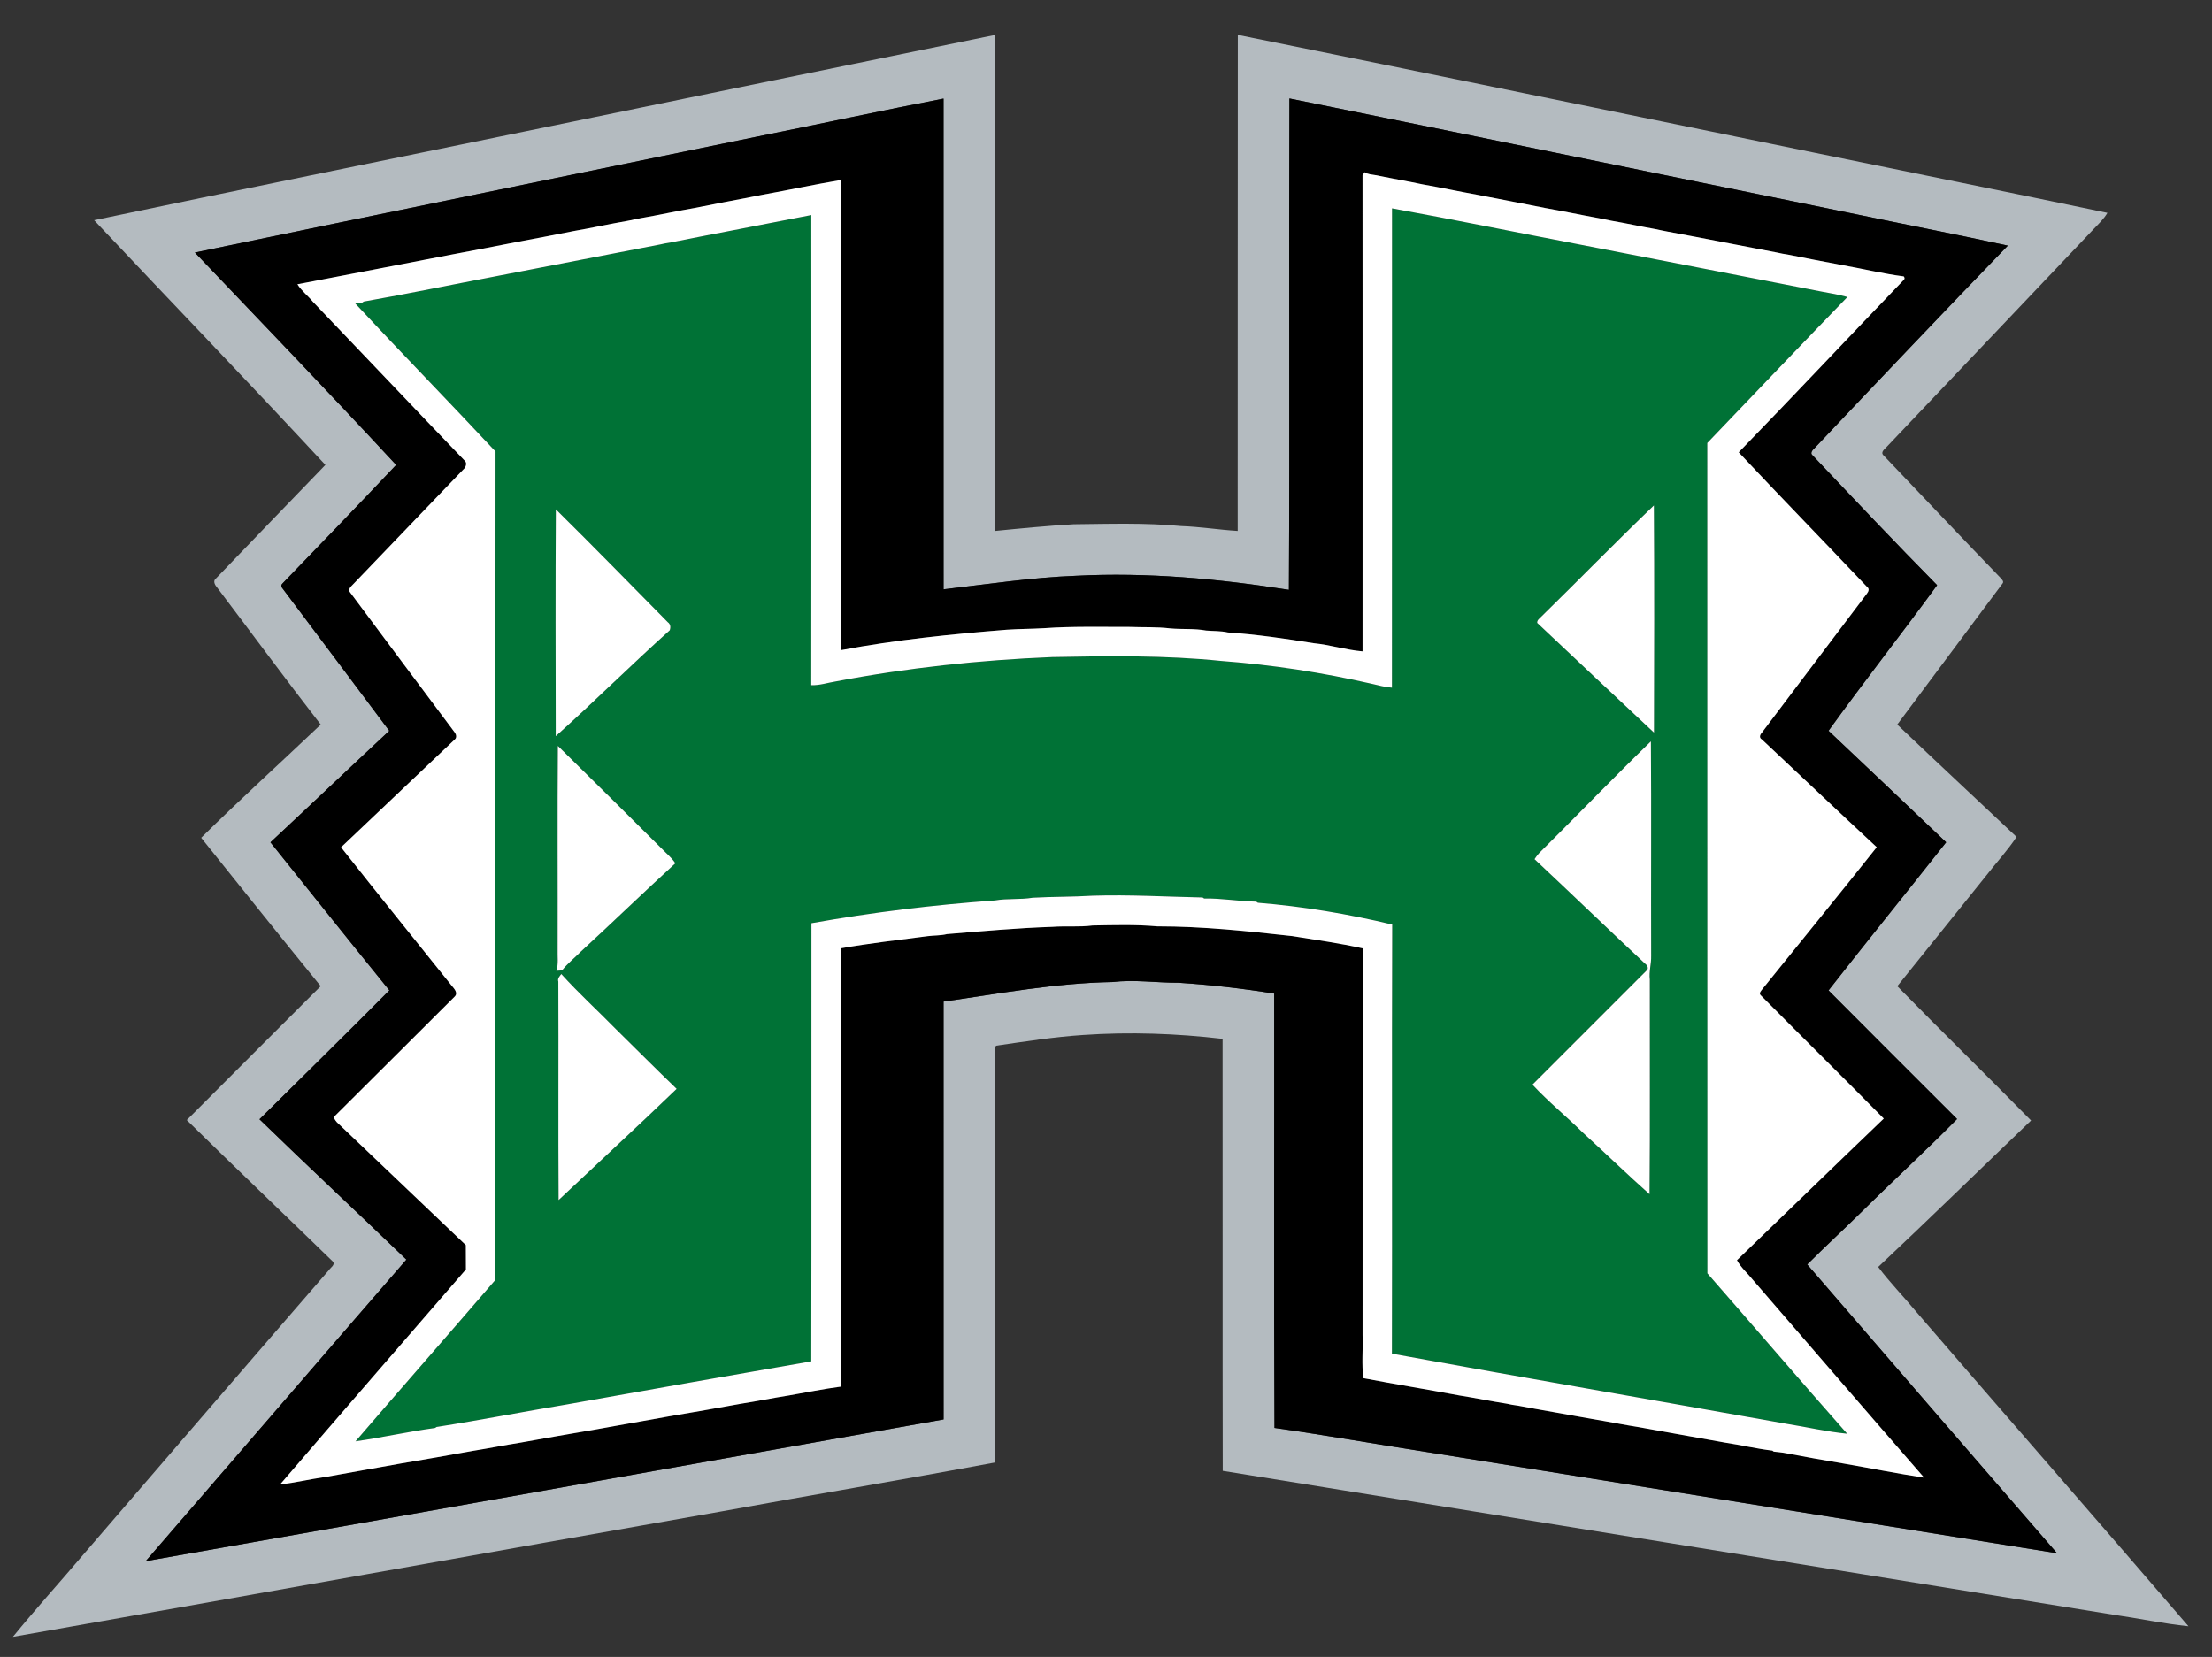 <?xml version="1.0" encoding="utf-8"?>
<!-- Generator: Adobe Illustrator 17.0.0, SVG Export Plug-In . SVG Version: 6.00 Build 0)  -->
<!DOCTYPE svg PUBLIC "-//W3C//DTD SVG 1.1//EN" "http://www.w3.org/Graphics/SVG/1.1/DTD/svg11.dtd">
<svg version="1.1" id="Layer_1" xmlns="http://www.w3.org/2000/svg" xmlns:xlink="http://www.w3.org/1999/xlink" x="0px" y="0px"
	 width="200px" height="149.833px" viewBox="0 0 200 149.833" style="enable-background:new 0 0 200 149.833;" xml:space="preserve"
	>
<rect x="0" y="0" width="200" height="149.833" fill="#333333" stroke="none"/>
<path id="color4" style="fill:#B4BBC0;" d="M169.817,114.569c4.649-4.37,9.214-8.833,13.824-13.245
	c-4.005-4.074-8.096-8.064-12.095-12.144c2.686-3.327,5.355-6.666,8.038-9.998c0.907-1.172,1.929-2.265,2.744-3.504
	c-3.598-3.385-7.209-6.757-10.787-10.158c3.17-4.249,6.342-8.498,9.513-12.746c0.164-0.178-0.047-0.381-0.161-0.504
	c-3.564-3.686-7.082-7.413-10.621-11.119c-0.257-0.291,0.164-0.562,0.336-0.763c6.238-6.562,12.472-13.13,18.708-19.693
	c0.436-0.457,0.904-0.896,1.226-1.446c-8.79-1.848-17.6-3.611-26.398-5.423c-17.41-3.553-34.809-7.157-52.227-10.672
	c-0.019,14.954,0.002,29.906-0.011,44.86c-1.714-0.106-3.412-0.382-5.128-0.442c-3.224-0.308-6.47-0.198-9.703-0.163
	c-2.371,0.139-4.733,0.37-7.098,0.604c-0.008-14.952,0.003-29.904-0.004-44.856c-14.179,2.9-28.352,5.819-42.526,8.732
	c-12.979,2.676-25.97,5.299-38.936,8.024c6.956,7.389,14.008,14.691,20.909,22.131c-3.296,3.425-6.612,6.833-9.898,10.268
	c-0.268,0.198-0.122,0.542,0.054,0.746c3.145,4.153,6.231,8.349,9.424,12.464c-3.599,3.415-7.278,6.753-10.812,10.236
	c3.592,4.48,7.178,8.968,10.809,13.42c-4.044,4.029-8.075,8.071-12.11,12.108c4.367,4.294,8.809,8.513,13.197,12.782
	c0.268,0.289-0.198,0.556-0.343,0.781c-7.443,8.583-14.855,17.19-22.267,25.801c-2.091,2.467-4.267,4.862-6.308,7.37
	c21.31-3.746,42.606-7.563,63.916-11.317c8.294-1.511,16.611-2.907,24.896-4.454c-0.01-12.298,0.007-24.595-0.008-36.894
	c0.027-0.261-0.05-0.562,0.085-0.793c2.625-0.379,5.247-0.795,7.895-0.969c4.196-0.291,8.416-0.137,12.592,0.35
	c0.015,13.021-0.01,26.044,0.013,39.065c26.831,4.334,53.664,8.679,80.5,13.005c2.275,0.325,4.53,0.813,6.817,1.049
	c-8.18-9.517-16.442-18.961-24.636-28.466C172.117,117.238,170.872,115.979,169.817,114.569z M129.038,131.311
	c-4.602-0.714-9.192-1.534-13.803-2.186c-0.07-13.088-0.011-26.182-0.031-39.275c-2.861-0.465-5.745-0.794-8.636-0.982
	c-1.999,0.009-3.994-0.302-5.988-0.065c-5.135,0.09-10.199,1.043-15.269,1.77c0.004,12.596,0.002,25.191,0.002,37.784
	c-24.046,4.271-48.086,8.583-72.138,12.816c7.862-9.083,15.695-18.195,23.568-27.269c-4.408-4.25-8.894-8.422-13.282-12.691
	c3.923-3.875,7.857-7.742,11.742-11.656c-3.607-4.441-7.171-8.92-10.752-13.386c3.593-3.35,7.15-6.737,10.744-10.085
	c-3.222-4.324-6.472-8.625-9.7-12.944c-0.092-0.143-0.073-0.273,0.057-0.389c3.438-3.553,6.869-7.114,10.267-10.708
	c-5.995-6.47-12.112-12.826-18.198-19.208c16.923-3.524,33.864-6.975,50.793-10.475c5.634-1.135,11.254-2.351,16.896-3.447
	c0.004,14.794,0.002,29.587,0.002,44.379c3.976-0.463,7.943-1.07,11.95-1.226c6.448-0.334,12.907,0.267,19.274,1.272
	c0.084-14.811-0.012-29.625,0.048-44.435c17.084,3.46,34.153,6.987,51.23,10.469c4.57,0.959,9.16,1.837,13.724,2.838
	c-5.878,6.078-11.704,12.212-17.513,18.355c-0.151,0.132-0.375,0.415-0.158,0.591c3.735,3.943,7.463,7.893,11.28,11.758
	c-3.229,4.42-6.619,8.725-9.819,13.167c3.554,3.35,7.088,6.722,10.635,10.083c-3.528,4.479-7.125,8.905-10.635,13.397
	c3.861,3.887,7.749,7.753,11.622,11.628c-2.787,2.83-5.723,5.515-8.544,8.308c-1.653,1.632-3.365,3.202-5.006,4.845
	c7.516,8.716,15.054,17.416,22.587,26.116C167.002,137.426,148.021,134.355,129.038,131.311z"/>
<path id="color3" d="M168.407,109.498c2.821-2.793,5.757-5.478,8.544-8.308c-3.873-3.875-7.761-7.741-11.622-11.628
	c3.51-4.492,7.106-8.918,10.635-13.397c-3.547-3.361-7.081-6.733-10.635-10.083c3.2-4.442,6.591-8.747,9.819-13.167
	c-3.817-3.865-7.545-7.815-11.28-11.758c-0.217-0.176,0.007-0.459,0.158-0.591c5.809-6.143,11.635-12.277,17.513-18.355
	c-4.563-1.001-9.153-1.879-13.724-2.838c-17.077-3.481-34.146-7.009-51.23-10.469c-0.06,14.81,0.036,29.624-0.048,44.435
	c-6.367-1.006-12.826-1.606-19.274-1.272c-4.007,0.156-7.975,0.764-11.95,1.226c0-14.792,0.001-29.585-0.002-44.379
	c-5.642,1.096-11.262,2.313-16.896,3.447c-16.929,3.5-33.87,6.95-50.793,10.475c6.086,6.382,12.203,12.738,18.198,19.208
	c-3.397,3.594-6.828,7.155-10.267,10.708c-0.13,0.115-0.149,0.246-0.057,0.389c3.228,4.319,6.479,8.62,9.7,12.944
	c-3.594,3.348-7.151,6.735-10.744,10.085c3.58,4.466,7.145,8.944,10.752,13.386c-3.886,3.914-7.819,7.781-11.742,11.656
	c4.388,4.27,8.874,8.441,13.282,12.691c-7.874,9.073-15.707,18.186-23.568,27.269c24.053-4.233,48.092-8.546,72.138-12.816
	c0-12.593,0.001-25.188-0.002-37.784c5.07-0.727,10.134-1.68,15.269-1.77c1.994-0.237,3.989,0.073,5.988,0.065
	c2.891,0.188,5.774,0.518,8.636,0.982c0.021,13.094-0.039,26.188,0.031,39.275c4.61,0.652,9.201,1.473,13.803,2.186
	c18.983,3.044,37.964,6.114,56.95,9.147c-7.533-8.7-15.071-17.4-22.587-26.116C165.042,112.7,166.754,111.13,168.407,109.498z
	 M173.974,133.624c-2.436-0.368-4.854-0.858-7.281-1.277c-1.814-0.308-3.63-0.627-5.434-0.976c-0.298-0.043-0.589-0.073-0.88-0.101
	l-0.128-0.092c-1.435-0.169-2.845-0.51-4.273-0.723c-2.572-0.472-5.155-0.909-7.727-1.387c-1.434-0.221-2.855-0.518-4.287-0.749
	c-2.243-0.414-4.496-0.786-6.738-1.211c-0.333-0.042-0.665-0.094-0.987-0.174c-1.436-0.221-2.858-0.522-4.292-0.746
	c-2.887-0.54-5.789-1.01-8.674-1.562c-0.173-1.271-0.024-2.588-0.074-3.877c0.004-11.665-0.004-23.328,0.004-34.992
	c-2.091-0.467-4.22-0.763-6.333-1.104c-4.065-0.453-8.146-0.886-12.243-0.884c-1.94-0.173-3.893-0.111-5.838-0.078
	c-1.208,0.159-2.435,0.031-3.648,0.123c-3.181,0.105-6.35,0.398-9.521,0.656c-0.572,0.142-1.165,0.11-1.747,0.187
	c-2.614,0.345-5.245,0.638-7.844,1.098c-0.014,13.21,0.017,26.426-0.016,39.638c-1.574,0.206-3.128,0.53-4.693,0.798
	c-1.438,0.223-2.863,0.522-4.301,0.743c-2.196,0.396-4.394,0.791-6.596,1.157c-2.247,0.414-4.501,0.791-6.748,1.206
	c-2.198,0.363-4.392,0.768-6.586,1.153c-1.438,0.228-2.865,0.515-4.301,0.745c-2.196,0.394-4.392,0.788-6.592,1.155
	c-2.249,0.418-4.506,0.79-6.753,1.208c-1.38,0.194-2.739,0.516-4.123,0.688c5.574-6.509,11.207-12.969,16.809-19.454
	c-0.002-0.736,0.002-1.468-0.009-2.199c-3.852-3.672-7.703-7.344-11.555-11.013c-0.18-0.152-0.3-0.346-0.395-0.555
	c3.661-3.625,7.294-7.276,10.947-10.909c0.325-0.329-0.057-0.719-0.27-0.976c-3.34-4.172-6.706-8.32-10.007-12.521
	c3.419-3.263,6.867-6.495,10.286-9.758c0.188-0.157,0.129-0.441,0.002-0.612c-3.15-4.229-6.325-8.439-9.465-12.675
	c-0.235-0.26,0.067-0.536,0.244-0.714c3.323-3.461,6.641-6.927,9.969-10.385c0.217-0.172,0.396-0.567,0.165-0.792
	c-4.599-4.781-9.156-9.602-13.747-14.394c-0.447-0.545-1.023-0.981-1.401-1.582c4.649-0.897,9.296-1.781,13.942-2.688
	c2.006-0.37,4.009-0.765,6.009-1.157c1.685-0.308,3.363-0.637,5.042-0.971c1.634-0.275,3.251-0.647,4.885-0.925
	c0.376-0.076,0.756-0.147,1.13-0.232c1.636-0.279,3.254-0.646,4.888-0.923c1.675-0.341,3.355-0.653,5.033-0.979
	c0.376-0.079,0.755-0.146,1.134-0.224c2.358-0.422,4.704-0.932,7.069-1.33c0.011,14.173-0.016,28.344,0.013,42.515
	c4.958-0.936,9.99-1.449,15.008-1.85c1.112-0.073,2.229-0.069,3.342-0.135c2.568-0.183,5.156-0.111,7.732-0.117
	c1.231,0.047,2.466-0.012,3.688,0.135c1.079,0.101,2.177-0.008,3.245,0.193c0.652,0.059,1.317,0.021,1.963,0.171
	c2.598,0.178,5.186,0.554,7.754,0.972c1.49,0.146,2.933,0.613,4.427,0.74c0.004-14.358,0.007-28.713-0.002-43.07
	c0.05-0.065,0.151-0.195,0.203-0.261c0.28,0.204,0.639,0.2,0.965,0.267c1.055,0.2,2.105,0.419,3.162,0.609
	c0.374,0.083,0.749,0.151,1.127,0.23c1.633,0.281,3.25,0.638,4.882,0.928c2.058,0.406,4.12,0.788,6.176,1.204
	c1.631,0.283,3.25,0.634,4.879,0.925c0.373,0.076,0.752,0.148,1.126,0.229c1.311,0.223,2.605,0.514,3.913,0.744
	c0.374,0.085,0.751,0.153,1.131,0.231c3.311,0.612,6.611,1.275,9.923,1.9c0.317,0.075,0.641,0.134,0.969,0.182
	c1.679,0.329,3.355,0.668,5.04,0.975c1.813,0.324,3.608,0.764,5.438,1c0.108,0.133,0.098,0.252-0.037,0.355
	c-4.975,5.171-9.883,10.409-14.886,15.553c3.836,4.09,7.758,8.101,11.611,12.174c0.232,0.16,0.127,0.422-0.017,0.6
	c-3.183,4.193-6.339,8.406-9.52,12.604c-0.162,0.174-0.235,0.439,0.016,0.577c3.466,3.247,6.912,6.519,10.391,9.753
	c-3.405,4.291-6.87,8.533-10.312,12.798c-0.114,0.163-0.393,0.403-0.167,0.601c3.691,3.726,7.433,7.405,11.114,11.14
	c-4.439,4.255-8.848,8.542-13.274,12.808c0.374,0.684,0.977,1.192,1.458,1.796C163.66,121.713,168.799,127.686,173.974,133.624z"/>
<path id="color2" style="fill:#007236;" d="M154.37,40.059c4.217-4.406,8.424-8.82,12.668-13.2
	c-0.766-0.215-1.548-0.347-2.328-0.489c-7.3-1.424-14.6-2.851-21.9-4.262c-5.649-1.085-11.289-2.24-16.946-3.268
	c-0.007,14.448,0.004,28.897-0.007,43.347c-0.629-0.051-1.242-0.215-1.854-0.358c-4.449-1.017-8.98-1.714-13.529-2.056
	c-5.09-0.525-10.221-0.457-15.332-0.356c-6.562,0.27-13.107,0.97-19.56,2.202c-0.743,0.119-1.469,0.368-2.228,0.34
	c0.021-14.169,0.012-28.341,0.004-42.512c-4.233,0.84-8.475,1.634-12.705,2.475c-0.325,0.051-0.648,0.109-0.967,0.186
	c-4.923,0.946-9.844,1.909-14.77,2.859c-4.008,0.762-8.007,1.599-12.025,2.303l-0.139,0.099c-0.157,0.02-0.467,0.06-0.623,0.08
	c4.186,4.497,8.483,8.893,12.679,13.382c-0.023,24.966-0.011,49.931-0.006,74.897c-4.198,4.889-8.457,9.725-12.655,14.61
	c2.407-0.339,4.784-0.882,7.194-1.208l0.137-0.09c3.968-0.621,7.913-1.395,11.875-2.055c7.332-1.306,14.665-2.609,22.003-3.879
	c0.025-13.205,0.002-26.413,0.014-39.62c5.492-0.98,11.039-1.66,16.598-2.058c1.127-0.195,2.283-0.058,3.413-0.246
	c1.813-0.101,3.628-0.071,5.439-0.185c3.307-0.103,6.609,0.094,9.917,0.163l0.14,0.093c1.579-0.032,3.132,0.257,4.708,0.283
	l0.149,0.099c4.087,0.334,8.155,1.012,12.145,1.97c-0.042,12.935,0.009,25.869-0.025,38.805c11.877,2.171,23.779,4.213,35.665,6.341
	c1.834,0.294,3.65,0.719,5.501,0.899c-4.248-4.803-8.416-9.678-12.638-14.504C154.365,90.117,154.383,65.088,154.37,40.059z
	 M50.257,46.062c3.411,3.365,6.757,6.795,10.124,10.205c0.25,0.176,0.268,0.463,0.173,0.73c-3.489,3.129-6.813,6.445-10.306,9.573
	C50.233,59.734,50.216,52.897,50.257,46.062z M50.42,85.864c0.015-6.136-0.029-12.277,0.021-18.414
	c3.149,3.088,6.278,6.199,9.409,9.308c0.411,0.43,0.886,0.803,1.213,1.307c-2.88,2.638-5.687,5.352-8.558,7.998
	c-0.558,0.567-1.192,1.064-1.69,1.69c-0.171,0.011-0.339,0.023-0.508,0.032C50.509,87.162,50.396,86.504,50.42,85.864z
	 M50.507,108.516c-0.043-6.584,0.004-13.168-0.025-19.755c-0.095-0.282,0.12-0.48,0.268-0.679c1.576,1.742,3.322,3.331,4.967,5.011
	c1.822,1.787,3.619,3.602,5.462,5.371C57.659,101.852,54.062,105.164,50.507,108.516z M149.168,88.576
	c-0.013,6.47,0.031,12.942-0.024,19.412c-2.046-1.814-4.006-3.726-6.027-5.566c-1.495-1.473-3.132-2.803-4.557-4.339
	c3.426-3.434,6.856-6.86,10.287-10.287c0.271-0.21,0.105-0.503-0.115-0.663c-3.348-3.127-6.644-6.308-9.984-9.44
	c0.174-0.267,0.368-0.521,0.604-0.738c3.318-3.289,6.561-6.662,9.916-9.916c0.051,6.468,0,12.937,0.024,19.403
	C149.313,87.157,149.08,87.855,149.168,88.576z M149.545,66.243c-3.532-3.291-7.041-6.608-10.556-9.918
	c-0.025-0.241,0.186-0.38,0.334-0.531c3.42-3.344,6.763-6.773,10.214-10.085C149.582,52.553,149.565,59.398,149.545,66.243z"/>
<path id="color1" style="fill:#FFFFFF;" d="M157.047,113.958c4.427-4.266,8.835-8.553,13.274-12.808
	c-3.682-3.734-7.423-7.414-11.114-11.14c-0.227-0.197,0.053-0.438,0.167-0.601c3.441-4.265,6.906-8.507,10.312-12.798
	c-3.479-3.234-6.925-6.506-10.391-9.753c-0.251-0.138-0.178-0.403-0.016-0.577c3.182-4.197,6.338-8.41,9.52-12.604
	c0.144-0.178,0.248-0.439,0.017-0.6c-3.854-4.073-7.775-8.083-11.611-12.174c5.003-5.144,9.911-10.381,14.886-15.553
	c0.135-0.103,0.146-0.222,0.037-0.355c-1.829-0.236-3.625-0.676-5.438-1c-1.686-0.306-3.361-0.645-5.04-0.975
	c-0.328-0.048-0.651-0.107-0.969-0.182c-3.311-0.625-6.612-1.288-9.923-1.9c-0.38-0.078-0.757-0.146-1.131-0.231
	c-1.308-0.23-2.603-0.521-3.913-0.744c-0.374-0.081-0.753-0.153-1.126-0.229c-1.629-0.291-3.248-0.642-4.879-0.925
	c-2.056-0.417-4.118-0.798-6.176-1.204c-1.632-0.29-3.249-0.647-4.882-0.928c-0.378-0.079-0.753-0.147-1.127-0.23
	c-1.057-0.19-2.107-0.41-3.162-0.609c-0.326-0.067-0.685-0.063-0.965-0.267c-0.052,0.066-0.153,0.196-0.203,0.261
	c0.009,14.357,0.006,28.712,0.002,43.07c-1.494-0.127-2.937-0.594-4.427-0.74c-2.568-0.418-5.156-0.794-7.754-0.972
	c-0.646-0.15-1.31-0.112-1.963-0.171c-1.068-0.201-2.166-0.093-3.245-0.193c-1.223-0.147-2.458-0.088-3.688-0.135
	c-2.576,0.006-5.164-0.065-7.732,0.117c-1.112,0.065-2.229,0.062-3.342,0.135c-5.018,0.4-10.05,0.914-15.008,1.85
	c-0.029-14.171-0.002-28.342-0.013-42.515c-2.365,0.397-4.711,0.907-7.069,1.33c-0.379,0.078-0.758,0.145-1.134,0.224
	c-1.677,0.326-3.358,0.639-5.033,0.979c-1.634,0.277-3.252,0.644-4.888,0.923c-0.375,0.085-0.754,0.157-1.13,0.232
	c-1.634,0.277-3.251,0.649-4.885,0.925c-1.679,0.333-3.357,0.663-5.042,0.971c-2,0.392-4.002,0.787-6.009,1.157
	c-4.646,0.907-9.294,1.791-13.942,2.688c0.378,0.601,0.954,1.038,1.401,1.582c4.59,4.792,9.148,9.613,13.747,14.394
	c0.231,0.225,0.052,0.621-0.165,0.792c-3.328,3.458-6.646,6.924-9.969,10.385c-0.176,0.178-0.478,0.454-0.244,0.714
	c3.14,4.235,6.315,8.445,9.465,12.675c0.127,0.171,0.186,0.455-0.002,0.612c-3.419,3.263-6.867,6.495-10.286,9.758
	c3.301,4.2,6.668,8.349,10.007,12.521c0.213,0.257,0.595,0.646,0.27,0.976c-3.654,3.633-7.286,7.284-10.947,10.909
	c0.095,0.209,0.215,0.402,0.395,0.555c3.852,3.669,7.703,7.341,11.555,11.013c0.011,0.731,0.007,1.463,0.009,2.199
	c-5.602,6.485-11.234,12.945-16.809,19.454c1.384-0.173,2.742-0.494,4.123-0.688c2.247-0.418,4.504-0.79,6.753-1.208
	c2.2-0.367,4.396-0.762,6.592-1.155c1.437-0.23,2.864-0.518,4.301-0.745c2.195-0.386,4.388-0.79,6.586-1.153
	c2.247-0.415,4.501-0.792,6.748-1.206c2.202-0.366,4.4-0.762,6.596-1.157c1.438-0.221,2.863-0.521,4.301-0.743
	c1.565-0.268,3.119-0.592,4.693-0.798c0.033-13.212,0.002-26.428,0.016-39.638c2.599-0.46,5.229-0.753,7.844-1.098
	c0.582-0.076,1.175-0.045,1.747-0.187c3.171-0.258,6.34-0.551,9.521-0.656c1.213-0.092,2.44,0.036,3.648-0.123
	c1.946-0.033,3.898-0.095,5.838,0.078c4.098-0.002,8.178,0.431,12.243,0.884c2.113,0.341,4.242,0.637,6.333,1.104
	c-0.008,11.664,0,23.327-0.004,34.992c0.05,1.289-0.099,2.606,0.074,3.877c2.885,0.552,5.787,1.021,8.674,1.562
	c1.434,0.224,2.856,0.525,4.292,0.746c0.322,0.08,0.654,0.132,0.987,0.174c2.242,0.425,4.495,0.797,6.738,1.211
	c1.432,0.231,2.854,0.528,4.287,0.749c2.571,0.478,5.154,0.915,7.727,1.387c1.428,0.213,2.838,0.554,4.273,0.723l0.128,0.092
	c0.291,0.027,0.582,0.058,0.88,0.101c1.804,0.349,3.619,0.668,5.434,0.976c2.428,0.419,4.846,0.909,7.281,1.277
	c-5.175-5.938-10.313-11.911-15.469-17.87C158.023,115.15,157.421,114.642,157.047,113.958z M161.516,128.75
	c-11.886-2.128-23.788-4.17-35.665-6.341c0.034-12.936-0.017-25.87,0.025-38.805c-3.989-0.958-8.058-1.636-12.145-1.97l-0.149-0.099
	c-1.576-0.026-3.129-0.315-4.708-0.283l-0.14-0.093c-3.308-0.069-6.61-0.266-9.917-0.163c-1.811,0.113-3.626,0.084-5.439,0.185
	c-1.13,0.188-2.286,0.051-3.413,0.246c-5.56,0.398-11.106,1.077-16.598,2.058c-0.012,13.207,0.012,26.415-0.014,39.62
	c-7.338,1.27-14.671,2.573-22.003,3.879c-3.962,0.66-7.906,1.434-11.875,2.055l-0.137,0.09c-2.41,0.326-4.787,0.869-7.194,1.208
	c4.198-4.886,8.457-9.722,12.655-14.61c-0.005-24.966-0.018-49.931,0.006-74.897c-4.196-4.489-8.493-8.885-12.679-13.382
	c0.155-0.019,0.466-0.06,0.623-0.08l0.139-0.099c4.018-0.704,8.017-1.54,12.025-2.303c4.926-0.95,9.847-1.913,14.77-2.859
	c0.32-0.077,0.642-0.135,0.967-0.186c4.231-0.841,8.472-1.635,12.705-2.475c0.008,14.171,0.018,28.342-0.004,42.512
	c0.758,0.028,1.485-0.221,2.228-0.34c6.452-1.232,12.998-1.933,19.56-2.202c5.111-0.101,10.242-0.169,15.332,0.356
	c4.549,0.342,9.08,1.039,13.529,2.056c0.612,0.144,1.225,0.308,1.854,0.358c0.011-14.45,0-28.899,0.007-43.347
	c5.657,1.028,11.297,2.183,16.946,3.268c7.301,1.412,14.601,2.838,21.9,4.262c0.78,0.142,1.562,0.274,2.328,0.489
	c-4.244,4.38-8.451,8.794-12.668,13.2c0.013,25.029-0.005,50.059,0.009,75.087c4.222,4.826,8.39,9.701,12.638,14.504
	C165.166,129.469,163.35,129.044,161.516,128.75z M149.537,45.709c0.045,6.844,0.028,13.69,0.008,20.535
	c-3.532-3.291-7.041-6.608-10.556-9.918c-0.025-0.241,0.186-0.38,0.334-0.531C142.743,52.45,146.086,49.021,149.537,45.709z
	 M60.553,56.997c-3.489,3.129-6.813,6.445-10.306,9.573c-0.014-6.836-0.031-13.673,0.01-20.509
	c3.411,3.365,6.757,6.795,10.124,10.205C60.63,56.442,60.648,56.729,60.553,56.997z M149.291,86.441
	c0.021,0.716-0.211,1.414-0.123,2.135c-0.013,6.47,0.031,12.942-0.024,19.412c-2.046-1.814-4.006-3.726-6.027-5.566
	c-1.495-1.473-3.132-2.803-4.557-4.339c3.426-3.434,6.856-6.86,10.287-10.287c0.271-0.21,0.105-0.503-0.115-0.663
	c-3.348-3.127-6.644-6.308-9.984-9.44c0.174-0.267,0.368-0.521,0.604-0.738c3.318-3.289,6.561-6.662,9.916-9.916
	C149.317,73.506,149.267,79.975,149.291,86.441z M50.307,87.785c0.202-0.623,0.089-1.281,0.113-1.921
	c0.015-6.136-0.029-12.277,0.021-18.414c3.149,3.088,6.278,6.199,9.409,9.308c0.411,0.43,0.886,0.803,1.213,1.307
	c-2.88,2.638-5.687,5.352-8.558,7.998c-0.558,0.567-1.192,1.064-1.69,1.69C50.645,87.764,50.476,87.776,50.307,87.785z
	 M55.717,93.093c1.822,1.787,3.619,3.602,5.462,5.371c-3.52,3.388-7.117,6.7-10.672,10.052c-0.043-6.584,0.004-13.168-0.025-19.755
	c-0.095-0.282,0.12-0.48,0.268-0.679C52.325,89.824,54.071,91.413,55.717,93.093z"/>
</svg>

